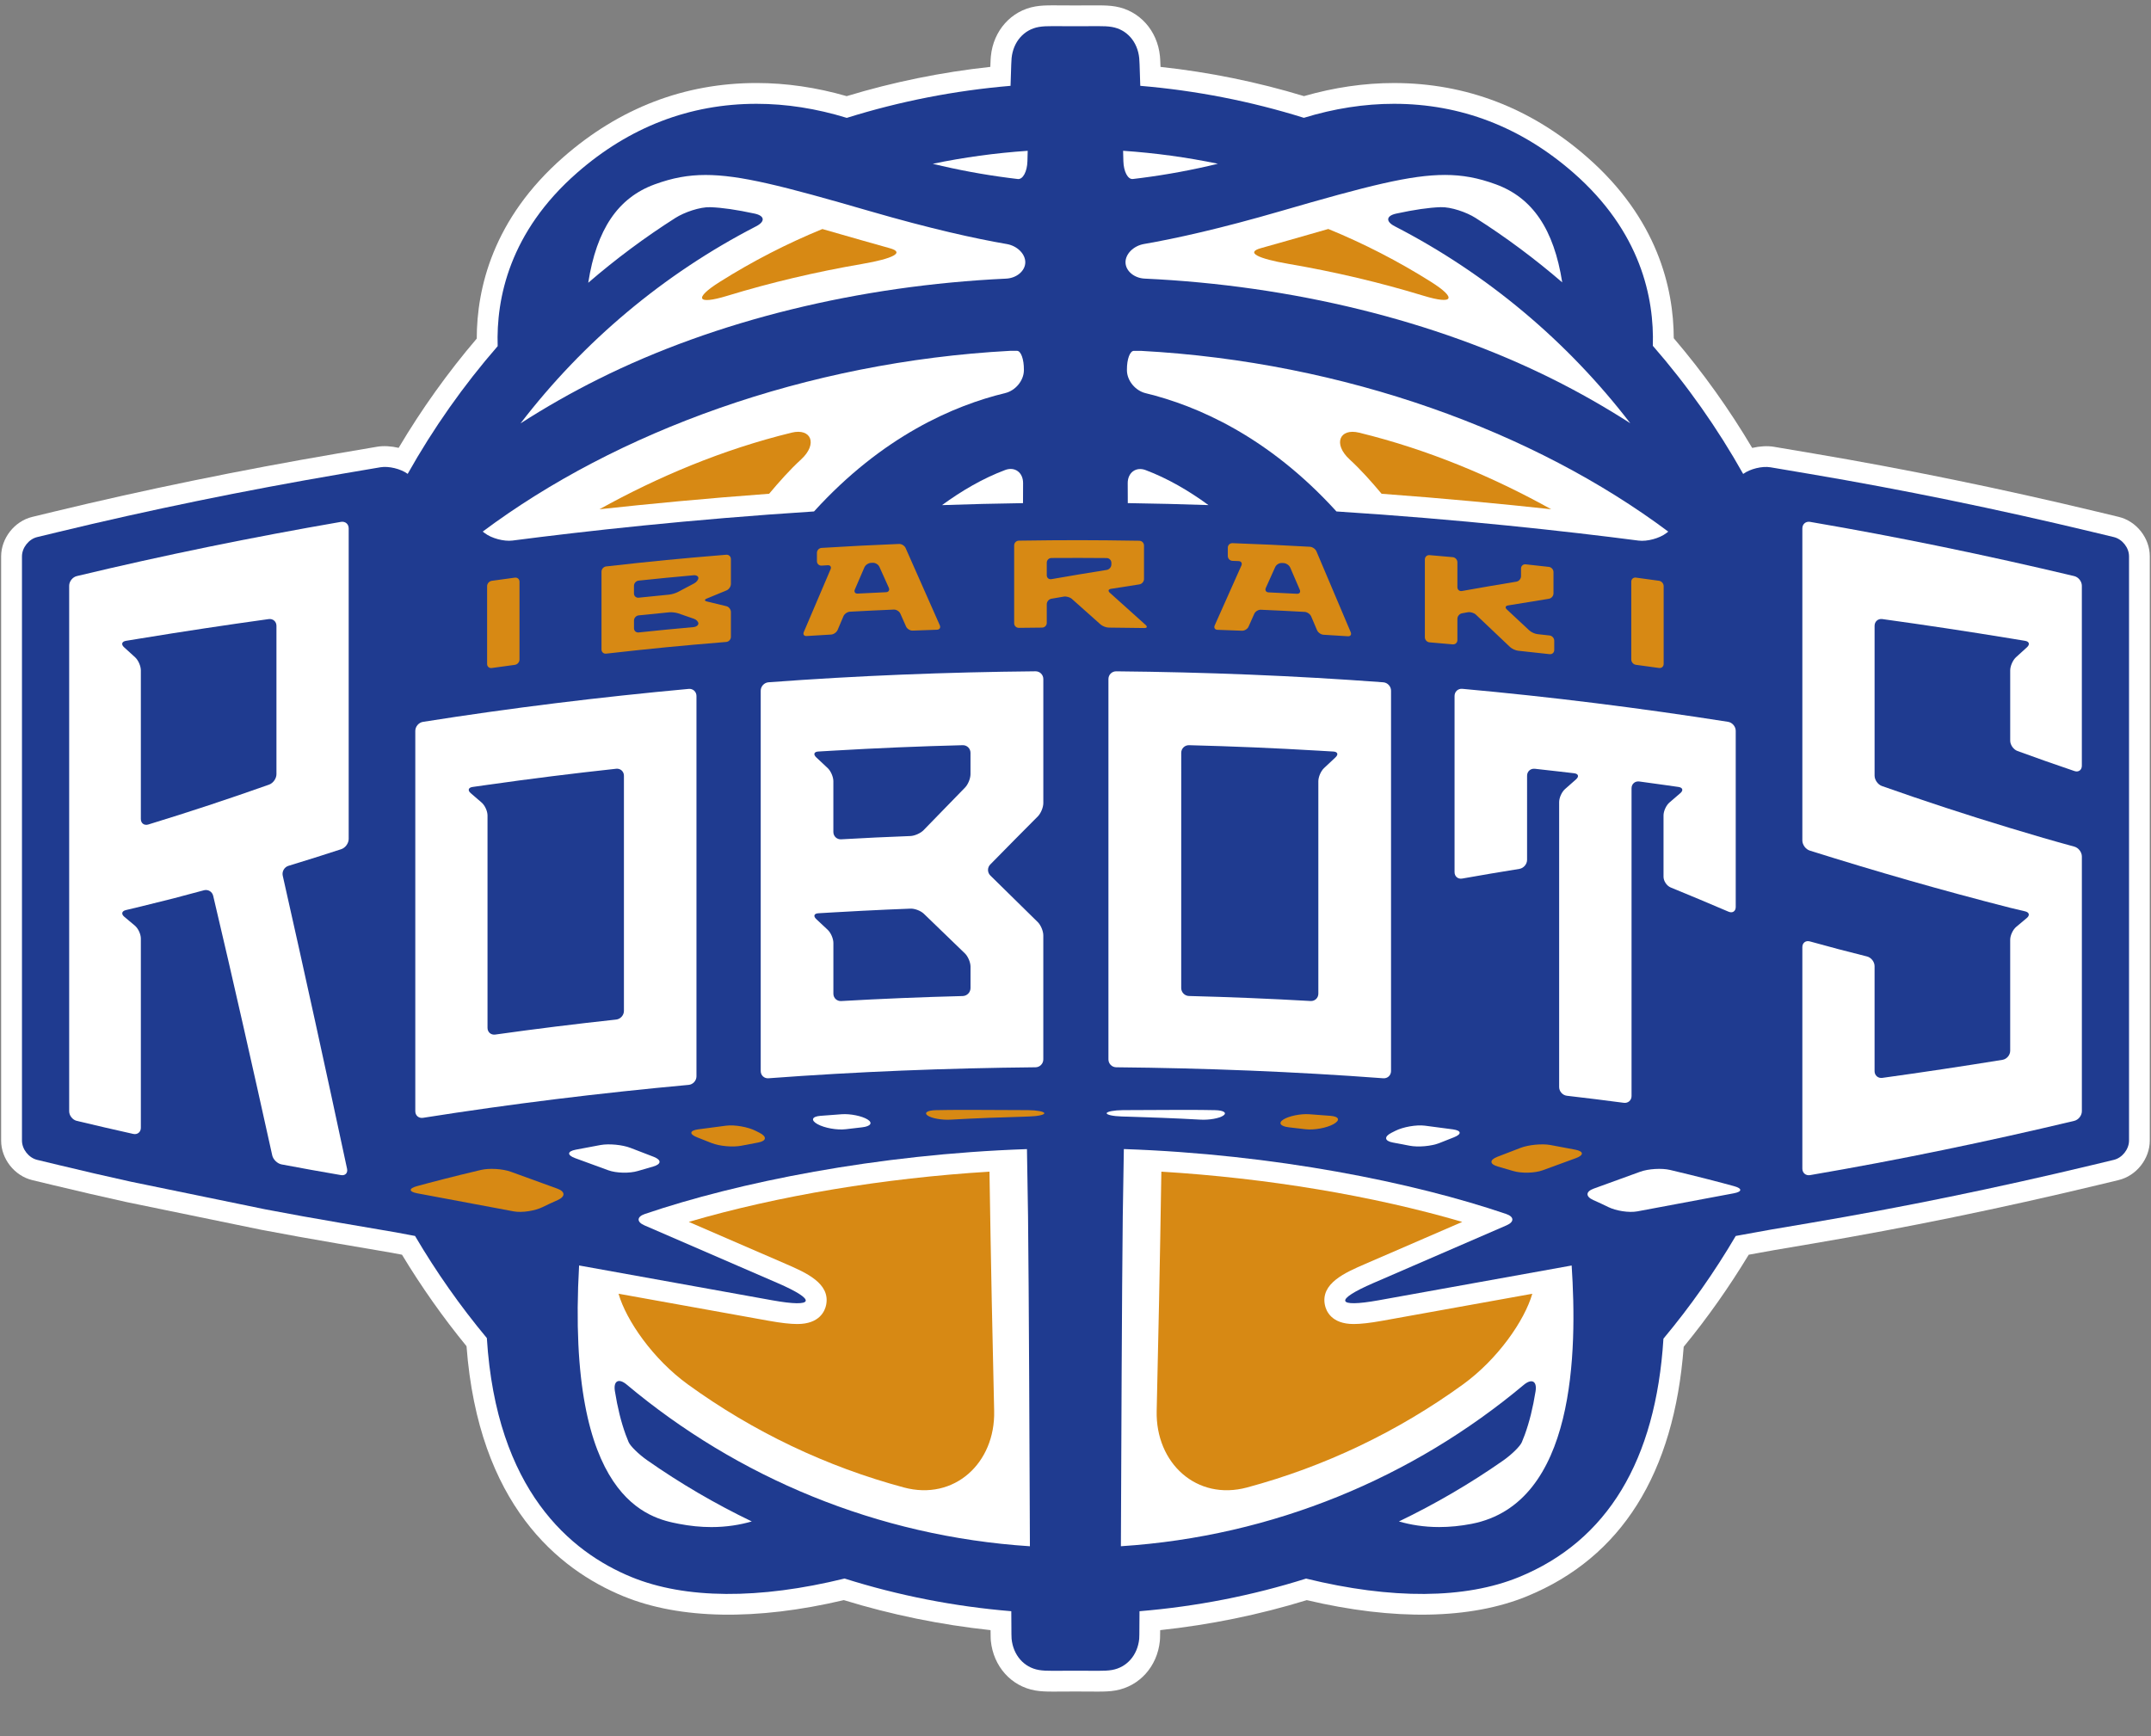 <?xml version="1.0" encoding="utf-8"?>
<!-- Generator: Adobe Illustrator 27.2.0, SVG Export Plug-In . SVG Version: 6.00 Build 0)  -->
<svg version="1.1" id="logo_utsunomiya" xmlns="http://www.w3.org/2000/svg" xmlns:xlink="http://www.w3.org/1999/xlink" x="0px"
	 y="0px" viewBox="0 0 109.452 88.364" style="enable-background:new 0 0 109.452 88.364;" xml:space="preserve">
<rect x="0" y="0" width="109.452" height="88.364" fill="#808080" stroke="none"/>
<style type="text/css">
	.st0{clip-path:url(#SVGID_00000162339524202324306790000010703916487014470316_);}
	.st1{clip-path:url(#SVGID_00000127724764608029378580000011717987349684747192_);fill:#FFFFFF;}
	.st2{clip-path:url(#SVGID_00000183231283594715509550000015918624362685105035_);fill:#1F3B90;}
	.st3{clip-path:url(#SVGID_00000056423762484737696570000008997173851797471151_);fill:#FFFFFF;}
	.st4{clip-path:url(#SVGID_00000003092011298378200350000007853927291424972680_);fill:#FFFFFF;}
	.st5{clip-path:url(#SVGID_00000139262757395396174980000002053615780149994133_);fill:#FFFFFF;}
	.st6{clip-path:url(#SVGID_00000008140933754750041980000005607120262505406640_);fill:#FFFFFF;}
	.st7{clip-path:url(#SVGID_00000137089695079286254440000013817474881216638900_);fill:#FFFFFF;}
	.st8{clip-path:url(#SVGID_00000152971521166616177740000009394832062345132181_);fill:#FFFFFF;}
	.st9{clip-path:url(#SVGID_00000052094294840656795350000012880913372583908525_);fill:#FFFFFF;}
	.st10{clip-path:url(#SVGID_00000154416861537972325390000006374285106001768091_);fill:#FFFFFF;}
	.st11{clip-path:url(#SVGID_00000047023072703523572410000006283046358071280788_);fill:#FFFFFF;}
	.st12{clip-path:url(#SVGID_00000147186761557204060190000008632856285413730723_);fill:#FFFFFF;}
	.st13{clip-path:url(#SVGID_00000112605459815615199630000013708050725449601209_);fill:#D78914;}
	.st14{clip-path:url(#SVGID_00000096055104588303996670000009884905989609626523_);fill:#D78914;}
	.st15{clip-path:url(#SVGID_00000013186040977317970890000006467748951177861252_);fill:#D78914;}
	.st16{clip-path:url(#SVGID_00000127724227247099774600000004960045231372898187_);fill:#D78914;}
	.st17{clip-path:url(#SVGID_00000153680682558936539830000007141797652739550398_);fill:#D78914;}
	.st18{clip-path:url(#SVGID_00000015342406262241559010000011380384092936281223_);fill:#D78914;}
	.st19{clip-path:url(#SVGID_00000107551339405756665610000015314572088008372643_);fill:#FFFFFF;}
	.st20{clip-path:url(#SVGID_00000096750464815092472030000009560853170822553527_);fill:#FFFFFF;}
	.st21{clip-path:url(#SVGID_00000109711656233360363560000012576692579910797461_);fill:#FFFFFF;}
	.st22{clip-path:url(#SVGID_00000176749485489632860280000002654997108936318638_);fill:#FFFFFF;}
	.st23{clip-path:url(#SVGID_00000044864481429090763930000004955000631396138624_);fill:#FFFFFF;}
	.st24{clip-path:url(#SVGID_00000083049186337467722720000012127642831515122097_);fill:#FFFFFF;}
	.st25{clip-path:url(#SVGID_00000180352886467762844850000013838574349736020653_);fill:#D78914;}
	.st26{clip-path:url(#SVGID_00000084492595749876811170000003346242565157654673_);fill:#D78914;}
	.st27{clip-path:url(#SVGID_00000129167144273198630880000008131958776335189667_);fill:#D78914;}
	.st28{clip-path:url(#SVGID_00000077303759665217173310000016137597173234028451_);fill:#D78914;}
	.st29{clip-path:url(#SVGID_00000163795866229466803490000017301235681000592293_);fill:#D78914;}
	.st30{clip-path:url(#SVGID_00000013160426682569119450000013776144480805391015_);fill:#D78914;}
	.st31{clip-path:url(#SVGID_00000053545248421432086890000018127464688919463835_);fill:#D78914;}
	.st32{clip-path:url(#SVGID_00000178200349612688893290000014248374192820301717_);fill:#FFFFFF;}
	.st33{clip-path:url(#SVGID_00000125578839877218443800000010401249495624001690_);fill:#D78914;}
	.st34{clip-path:url(#SVGID_00000115482154639286935650000016742325615407148699_);fill:#D78914;}
	.st35{clip-path:url(#SVGID_00000087382882424016471460000007501381041622924948_);fill:#FFFFFF;}
	.st36{clip-path:url(#SVGID_00000008136238638816489310000002741827853128298131_);fill:#FFFFFF;}
	.st37{clip-path:url(#SVGID_00000023994678217801605440000009906883716129020586_);fill:#D78914;}
	.st38{clip-path:url(#SVGID_00000085969881459783698940000008237904901203701934_);fill:#FFFFFF;}
	.st39{clip-path:url(#SVGID_00000059281928451982584090000016492952274788297351_);fill:#FFFFFF;}
	.st40{clip-path:url(#SVGID_00000106128000148569716660000013606284037539884682_);fill:#D78914;}
	.st41{clip-path:url(#SVGID_00000094611664986842975610000002451471709573554838_);fill:#D78914;}
</style>
<g id="濃背景_x5F_茨城ロボッツ_00000063620869735126279860000007626379960105537464_">
	<g>
		<g>
			<g>
				<defs>
					<rect id="SVGID_1_" x="-3.449" y="-3.236" width="116.35" height="92.837"/>
				</defs>
				<clipPath id="SVGID_00000078763271780114731010000010654090598739124111_">
					<use xlink:href="#SVGID_1_"  style="overflow:visible;"/>
				</clipPath>
				<g style="clip-path:url(#SVGID_00000078763271780114731010000010654090598739124111_);">
					<g>
						<g>
							<defs>
								
									<rect id="SVGID_00000150073401017347286290000007742638655598324620_" x="-3.449" y="-3.236" width="116.35" height="92.837"/>
							</defs>
							<clipPath id="SVGID_00000130615878427114010600000001476690226630672040_">
								<use xlink:href="#SVGID_00000150073401017347286290000007742638655598324620_"  style="overflow:visible;"/>
							</clipPath>
							<path style="clip-path:url(#SVGID_00000130615878427114010600000001476690226630672040_);fill:#FFFFFF;" d="M107.809,26.305
								l-1.069-0.257c-4.892-1.175-9.755-2.173-14.452-2.967l-2.02-0.342c-0.339-0.057-0.73-0.031-1.109,0.057
								c-1.169-1.971-2.505-3.842-3.991-5.583c-0.008-2.547-0.825-6.08-4.408-9.215
								c-2.86-2.503-6.167-3.772-9.83-3.772c-1.505,0-3.042,0.224-4.577,0.666
								c-2.373-0.72-4.824-1.219-7.301-1.487c-0.013-0.373-0.021-0.471-0.029-0.549
								c-0.13-1.3-1.038-2.315-2.261-2.525c-0.278-0.048-0.542-0.057-0.91-0.057L55.461,0.274
								c-0.201,0.001-0.443,0.003-0.74,0.003c-0.297,0-0.539-0.002-0.747-0.003l-0.388-0.002
								c-0.363,0-0.628,0.009-0.904,0.057c-1.223,0.21-2.132,1.225-2.261,2.522
								c-0.009,0.08-0.016,0.18-0.029,0.553c-2.48,0.268-4.933,0.768-7.309,1.489
								c-1.537-0.444-3.078-0.668-4.585-0.668c-3.663,0-6.97,1.269-9.831,3.772c-3.59,3.142-4.404,6.682-4.408,9.234
								c-1.48,1.736-2.81,3.599-3.974,5.561c-0.376-0.087-0.765-0.113-1.103-0.055l-2.025,0.345
								c-4.959,0.848-9.822,1.847-14.453,2.967l-1.065,0.258c-0.901,0.218-1.581,1.083-1.581,2.01v29.733
								c0,0.929,0.681,1.792,1.583,2.009l1.069,0.257c1.469,0.352,2.231,0.528,3.721,0.859l6.861,1.411
								c1.541,0.291,2.336,0.434,3.864,0.696l2.783,0.476c0.182,0.034,0.352,0.066,0.516,0.097
								c0.983,1.625,2.078,3.183,3.284,4.656c0.609,8.048,4.663,11.364,7.983,12.727
								c2.874,1.18,6.767,1.246,11.215,0.196c2.417,0.743,4.923,1.256,7.467,1.528
								c0.003,0.432,0.007,0.469,0.014,0.545c0.13,1.3,1.038,2.315,2.261,2.526
								c0.278,0.048,0.542,0.057,0.911,0.057l0.437-0.002c0.191-0.002,0.418-0.003,0.692-0.003
								c0.274,0,0.501,0.001,0.692,0.003l0.443,0.002c0.363,0,0.627-0.009,0.905-0.057
								c1.222-0.211,2.13-1.224,2.26-2.52c0.008-0.081,0.012-0.116,0.016-0.551
								c2.541-0.272,5.044-0.784,7.46-1.527c4.444,1.049,8.334,0.981,11.207-0.198
								c4.804-1.973,7.485-6.243,7.972-12.696c1.215-1.481,2.318-3.049,3.308-4.685
								c0.414-0.077,0.94-0.173,1.29-0.233c0.827-0.141,2.012-0.342,2.012-0.342
								c4.697-0.795,9.56-1.793,14.453-2.968l1.069-0.257c0.903-0.217,1.584-1.08,1.584-2.009V28.313
								C109.393,27.385,108.712,26.521,107.809,26.305"/>
						</g>
					</g>
					<g>
						<g>
							<defs>
								
									<rect id="SVGID_00000010990074137576932340000016516604047890660766_" x="-3.449" y="-3.236" width="116.35" height="92.837"/>
							</defs>
							<clipPath id="SVGID_00000049220462848547135410000000776464320806146458_">
								<use xlink:href="#SVGID_00000010990074137576932340000016516604047890660766_"  style="overflow:visible;"/>
							</clipPath>
							<path style="clip-path:url(#SVGID_00000049220462848547135410000000776464320806146458_);fill:#1F3B90;" d="
								M107.562,27.334l-1.069-0.257c-4.868-1.169-9.707-2.162-14.383-2.953l-2.019-0.342
								c-0.424-0.072-1.039,0.08-1.391,0.338c-1.306-2.325-2.846-4.512-4.597-6.521
								c0.077-2.432-0.612-5.806-4.041-8.806c-2.662-2.329-5.735-3.51-9.133-3.51
								c-1.504,0-3.044,0.24-4.583,0.713C63.648,5.153,60.853,4.606,58.022,4.368
								c-0.033-1.129-0.044-1.315-0.053-1.408c-0.083-0.834-0.628-1.457-1.387-1.587
								C56.378,1.337,56.161,1.33,55.856,1.33l-0.383,0.002c-0.204,0.001-0.45,0.003-0.752,0.003
								c-0.302,0-0.548-0.002-0.752-0.003L53.587,1.33c-0.305,0-0.522,0.007-0.725,0.042
								c-0.76,0.131-1.305,0.754-1.388,1.587c-0.009,0.094-0.02,0.279-0.053,1.409
								c-2.834,0.239-5.631,0.786-8.333,1.631c-1.542-0.475-3.084-0.716-4.59-0.716
								c-3.398,0-6.471,1.181-9.133,3.51c-3.436,3.007-4.122,6.387-4.041,8.823
								c-1.743,2.003-3.277,4.183-4.579,6.5c-0.352-0.256-0.963-0.407-1.385-0.336
								c-0.831,0.14-2.023,0.344-2.023,0.344c-4.935,0.844-9.774,1.838-14.382,2.953l-1.065,0.257
								c-0.426,0.103-0.772,0.542-0.772,0.981v29.733c0,0.439,0.346,0.877,0.772,0.98l1.069,0.257
								c1.465,0.352,2.224,0.527,3.687,0.852l6.845,1.408c1.53,0.29,2.321,0.432,3.846,0.693l2.801,0.479
								c0.363,0.069,0.681,0.129,0.981,0.184c1.073,1.825,2.294,3.564,3.654,5.197
								c0.483,7.742,4.252,10.886,7.353,12.16c2.74,1.125,6.497,1.147,10.85,0.078
								c2.737,0.864,5.585,1.423,8.483,1.663c0.006,1.318,0.009,1.346,0.015,1.403
								c0.083,0.833,0.627,1.457,1.387,1.588c0.204,0.035,0.42,0.042,0.726,0.042l0.382-0.002
								c0.204-0.001,0.451-0.003,0.752-0.003c0.302,0,0.549,0.002,0.752,0.003l0.383,0.002
								c0.305,0,0.521-0.007,0.725-0.042c0.759-0.131,1.304-0.754,1.387-1.585c0.006-0.061,0.009-0.087,0.015-1.406
								c2.895-0.24,5.741-0.797,8.476-1.661c4.348,1.067,8.102,1.044,10.842-0.08
								c4.484-1.842,6.953-5.921,7.342-12.13c1.37-1.641,2.598-3.39,3.678-5.226
								c0.07-0.013,0.138-0.026,0.211-0.039c0.431-0.08,1.131-0.209,1.564-0.283
								c0.827-0.141,2.014-0.342,2.014-0.342c4.673-0.79,9.512-1.784,14.383-2.953l1.069-0.257
								c0.427-0.102,0.772-0.541,0.772-0.98v-29.737C108.335,27.875,107.989,27.436,107.562,27.334"/>
						</g>
					</g>
					<g>
						<g>
							<defs>
								
									<rect id="SVGID_00000121266222819025500190000011219579523147156624_" x="-3.449" y="-3.236" width="116.35" height="92.837"/>
							</defs>
							<clipPath id="SVGID_00000036941105586278612300000012895520505660529060_">
								<use xlink:href="#SVGID_00000121266222819025500190000011219579523147156624_"  style="overflow:visible;"/>
							</clipPath>
							<path style="clip-path:url(#SVGID_00000036941105586278612300000012895520505660529060_);fill:#FFFFFF;" d="M57.271,13.356
								c0.007,0.434,0.443,0.799,0.974,0.823c7.494,0.349,14.779,2.13,20.752,5.11
								c1.374,0.685,2.696,1.44,3.959,2.251c-3.196-4.161-7.284-7.603-11.984-10.024
								c-0.472-0.243-0.444-0.534,0.076-0.646c0.926-0.2,1.643-0.304,2.252-0.327
								c0.531-0.019,1.33,0.26,1.778,0.545c1.553,0.987,3.026,2.087,4.415,3.282
								c-0.427-2.709-1.515-4.307-3.378-4.989c-0.903-0.331-1.702-0.478-2.588-0.478
								c-1.74,0-3.886,0.541-8.347,1.837c-3.083,0.895-5.35,1.398-6.972,1.678
								C57.684,12.51,57.263,12.922,57.271,13.356"/>
						</g>
					</g>
					<g>
						<g>
							<defs>
								
									<rect id="SVGID_00000163069942852247724090000003775037206510140568_" x="-3.449" y="-3.236" width="116.35" height="92.837"/>
							</defs>
							<clipPath id="SVGID_00000133489213241314761480000004768616758436413612_">
								<use xlink:href="#SVGID_00000163069942852247724090000003775037206510140568_"  style="overflow:visible;"/>
							</clipPath>
							<path style="clip-path:url(#SVGID_00000133489213241314761480000004768616758436413612_);fill:#FFFFFF;" d="M57.162,8.202
								c0.014,0.531,0.229,0.939,0.483,0.908c0.146-0.018,0.299-0.037,0.459-0.057
								c1.296-0.168,2.58-0.406,3.868-0.719c-1.573-0.327-3.184-0.548-4.824-0.66
								c0.004,0.172,0.009,0.347,0.014,0.53C57.162,8.204,57.162,8.202,57.162,8.202z"/>
						</g>
					</g>
					<g>
						<g>
							<defs>
								
									<rect id="SVGID_00000006688528996053605190000007998987426846106266_" x="-3.449" y="-3.236" width="116.35" height="92.837"/>
							</defs>
							<clipPath id="SVGID_00000061433773922880265400000009000251156265312157_">
								<use xlink:href="#SVGID_00000006688528996053605190000007998987426846106266_"  style="overflow:visible;"/>
							</clipPath>
							<path style="clip-path:url(#SVGID_00000061433773922880265400000009000251156265312157_);fill:#FFFFFF;" d="M58.294,23.924
								c-0.497-0.187-0.913,0.135-0.911,0.666c0.002,0.333,0.003,0.674,0.004,1.015
								c1.388,0.02,2.758,0.054,4.104,0.1C60.492,24.974,59.417,24.347,58.294,23.924"/>
						</g>
					</g>
					<g>
						<g>
							<defs>
								
									<rect id="SVGID_00000165943832108944710640000008831245811955543738_" x="-3.449" y="-3.236" width="116.35" height="92.837"/>
							</defs>
							<clipPath id="SVGID_00000181780754295272518360000014438459094829358226_">
								<use xlink:href="#SVGID_00000165943832108944710640000008831245811955543738_"  style="overflow:visible;"/>
							</clipPath>
							<path style="clip-path:url(#SVGID_00000181780754295272518360000014438459094829358226_);fill:#FFFFFF;" d="M51.148,23.919
								c-1.129,0.424-2.209,1.053-3.214,1.788c1.351-0.047,2.727-0.081,4.121-0.101
								c0.001-0.342,0.003-0.684,0.004-1.018C52.062,24.055,51.646,23.732,51.148,23.919"/>
						</g>
					</g>
					<g>
						<g>
							<defs>
								
									<rect id="SVGID_00000061469260704063084950000017427559257859204249_" x="-3.449" y="-3.236" width="116.35" height="92.837"/>
							</defs>
							<clipPath id="SVGID_00000170974608563828118460000003484141636747503534_">
								<use xlink:href="#SVGID_00000061469260704063084950000017427559257859204249_"  style="overflow:visible;"/>
							</clipPath>
							<path style="clip-path:url(#SVGID_00000170974608563828118460000003484141636747503534_);fill:#FFFFFF;" d="M84.888,27.055
								c-6.784-5.071-16.431-8.638-26.831-9.199h-0.362c-0.2,0-0.357,0.43-0.352,0.962
								c0,0.01,0,0.021,0,0.031c0.005,0.531,0.434,1.036,0.95,1.161c2.61,0.632,6.241,2.2,9.711,6.019
								c6.316,0.405,11.725,1.01,15.37,1.483c0.435,0.057,1.069-0.114,1.417-0.381L84.888,27.055z"/>
						</g>
					</g>
					<g>
						<g>
							<defs>
								
									<rect id="SVGID_00000093876239556109773640000007466443722747528577_" x="-3.449" y="-3.236" width="116.35" height="92.837"/>
							</defs>
							<clipPath id="SVGID_00000097467219194664540550000007398903134985146528_">
								<use xlink:href="#SVGID_00000093876239556109773640000007466443722747528577_"  style="overflow:visible;"/>
							</clipPath>
							<path style="clip-path:url(#SVGID_00000097467219194664540550000007398903134985146528_);fill:#FFFFFF;" d="M31.893,70.468
								c5.63,4.718,12.736,7.722,20.513,8.225c-0.02-5.006-0.05-12.813-0.095-16.799
								c-0.019-1.1-0.037-2.239-0.055-3.413c-7.653,0.263-14.727,1.698-19.444,3.302
								c-0.415,0.141-0.423,0.405-0.021,0.579l6.774,2.935c2.013,0.872,1.894,1.267-0.265,0.879
								c-3.181-0.572-7.495-1.35-9.833-1.773c-0.68,12.02,3.615,12.865,5.074,13.149
								c0.561,0.109,1.118,0.165,1.657,0.165c0.786,0,1.471-0.118,2.056-0.287c-1.862-0.897-3.643-1.937-5.322-3.114
								c-0.435-0.305-0.86-0.722-0.946-0.926c-0.05-0.118-0.099-0.242-0.147-0.372
								c-0.234-0.642-0.417-1.385-0.551-2.224C31.206,70.269,31.486,70.126,31.893,70.468"/>
						</g>
					</g>
					<g>
						<g>
							<defs>
								
									<rect id="SVGID_00000054966779055387421700000009547946259483959455_" x="-3.449" y="-3.236" width="116.35" height="92.837"/>
							</defs>
							<clipPath id="SVGID_00000113328372014233865730000013991496799641688458_">
								<use xlink:href="#SVGID_00000054966779055387421700000009547946259483959455_"  style="overflow:visible;"/>
							</clipPath>
							<path style="clip-path:url(#SVGID_00000113328372014233865730000013991496799641688458_);fill:#FFFFFF;" d="M70.15,66.175
								c-2.159,0.388-2.278-0.007-0.265-0.879l6.774-2.935c0.403-0.174,0.395-0.438-0.02-0.579
								c-4.719-1.605-11.797-3.041-19.453-3.303c-0.018,1.178-0.036,2.321-0.055,3.424
								c-0.045,3.989-0.075,11.787-0.095,16.789c7.77-0.502,14.87-3.501,20.497-8.21
								c0.408-0.341,0.687-0.199,0.603,0.326c-0.133,0.834-0.316,1.571-0.549,2.21
								c-0.048,0.133-0.099,0.26-0.15,0.38c-0.088,0.208-0.516,0.629-0.952,0.934
								c-1.673,1.171-3.447,2.205-5.302,3.099c0.584,0.168,1.265,0.285,2.045,0.285c0.539,0,1.097-0.055,1.657-0.164
								c5.307-1.033,5.37-8.814,5.088-13.147C77.633,64.828,73.326,65.604,70.15,66.175"/>
						</g>
					</g>
					<g>
						<g>
							<defs>
								
									<rect id="SVGID_00000103986396746326423980000013492557113693735098_" x="-3.449" y="-3.236" width="116.35" height="92.837"/>
							</defs>
							<clipPath id="SVGID_00000063594319546958134000000002503880269908079762_">
								<use xlink:href="#SVGID_00000103986396746326423980000013492557113693735098_"  style="overflow:visible;"/>
							</clipPath>
							<path style="clip-path:url(#SVGID_00000063594319546958134000000002503880269908079762_);fill:#FFFFFF;" d="M52.1,18.847
								c0-0.009,0-0.019,0-0.029c0.005-0.531-0.15-0.963-0.348-0.963h-0.358
								c-10.4,0.561-20.047,4.128-26.831,9.199l0.098,0.075c0.348,0.268,0.982,0.437,1.417,0.381
								c3.639-0.472,9.039-1.077,15.343-1.481c3.477-3.826,7.116-5.394,9.727-6.024
								C51.666,19.881,52.094,19.378,52.1,18.847"/>
						</g>
					</g>
					<g>
						<g>
							<defs>
								
									<rect id="SVGID_00000118360622431705716170000003499972416694390967_" x="-3.449" y="-3.236" width="116.35" height="92.837"/>
							</defs>
							<clipPath id="SVGID_00000053541581941035318460000017824689968514611126_">
								<use xlink:href="#SVGID_00000118360622431705716170000003499972416694390967_"  style="overflow:visible;"/>
							</clipPath>
							<path style="clip-path:url(#SVGID_00000053541581941035318460000017824689968514611126_);fill:#FFFFFF;" d="M51.197,14.18
								c0.531-0.025,0.967-0.389,0.974-0.823c0.007-0.434-0.413-0.845-0.936-0.936c-1.623-0.279-3.894-0.782-6.987-1.679
								c-4.461-1.295-6.606-1.837-8.347-1.837c-0.887,0-1.684,0.147-2.588,0.478
								c-1.867,0.682-2.955,2.287-3.381,5.008c1.396-1.203,2.876-2.309,4.437-3.301
								c0.448-0.285,1.248-0.565,1.779-0.545c0.609,0.022,1.325,0.127,2.252,0.326
								c0.519,0.112,0.548,0.403,0.076,0.646c-4.703,2.422-8.793,5.866-11.989,10.03
								c1.266-0.813,2.591-1.57,3.969-2.257C36.425,16.311,43.707,14.531,51.197,14.18"/>
						</g>
					</g>
					<g>
						<g>
							<defs>
								
									<rect id="SVGID_00000174565992958781884750000016762966841524223124_" x="-3.449" y="-3.236" width="116.35" height="92.837"/>
							</defs>
							<clipPath id="SVGID_00000172419610567045017070000012596166547587019708_">
								<use xlink:href="#SVGID_00000174565992958781884750000016762966841524223124_"  style="overflow:visible;"/>
							</clipPath>
							<path style="clip-path:url(#SVGID_00000172419610567045017070000012596166547587019708_);fill:#FFFFFF;" d="M51.789,9.111
								c0.258,0.031,0.477-0.375,0.491-0.906c0.005-0.184,0.009-0.358,0.014-0.53
								c-1.643,0.112-3.257,0.333-4.832,0.661c1.286,0.312,2.567,0.55,3.861,0.717
								C51.485,9.073,51.64,9.092,51.789,9.111"/>
						</g>
					</g>
					<g>
						<g>
							<defs>
								
									<rect id="SVGID_00000171698011843091116770000005818502983820979119_" x="-3.449" y="-3.236" width="116.35" height="92.837"/>
							</defs>
							<clipPath id="SVGID_00000049210017568437898050000012342407820425129661_">
								<use xlink:href="#SVGID_00000171698011843091116770000005818502983820979119_"  style="overflow:visible;"/>
							</clipPath>
							<path style="clip-path:url(#SVGID_00000049210017568437898050000012342407820425129661_);fill:#D78914;" d="M70.338,67.217
								c-0.621,0.112-1.099,0.166-1.459,0.166h-0c-1.139,0-1.402-0.676-1.462-0.966
								c-0.229-1.104,1.034-1.652,2.049-2.091l4.939-2.14c-4.546-1.334-9.956-2.232-15.31-2.557
								c-0.073,4.683-0.157,8.763-0.238,12.175c-0.063,2.656,2.03,4.587,4.595,3.898
								c3.945-1.06,7.668-2.836,10.991-5.245c1.772-1.285,3.133-3.25,3.527-4.614
								C75.588,66.272,72.576,66.815,70.338,67.217"/>
						</g>
					</g>
					<g>
						<g>
							<defs>
								
									<rect id="SVGID_00000109023610506328422030000002537367338313938850_" x="-3.449" y="-3.236" width="116.35" height="92.837"/>
							</defs>
							<clipPath id="SVGID_00000155867788067797877950000005392451165378572180_">
								<use xlink:href="#SVGID_00000109023610506328422030000002537367338313938850_"  style="overflow:visible;"/>
							</clipPath>
							<path style="clip-path:url(#SVGID_00000155867788067797877950000005392451165378572180_);fill:#D78914;" d="M69.159,22.02
								c-1-0.245-1.34,0.576-0.485,1.361c0.577,0.53,1.107,1.129,1.627,1.748
								c3.23,0.238,6.155,0.518,8.631,0.788C75.959,24.266,72.676,22.879,69.159,22.02"/>
						</g>
					</g>
					<g>
						<g>
							<defs>
								
									<rect id="SVGID_00000137852690529735371660000014460933759404751550_" x="-3.449" y="-3.236" width="116.35" height="92.837"/>
							</defs>
							<clipPath id="SVGID_00000026160640712325319550000002899504398286194109_">
								<use xlink:href="#SVGID_00000137852690529735371660000014460933759404751550_"  style="overflow:visible;"/>
							</clipPath>
							<path style="clip-path:url(#SVGID_00000026160640712325319550000002899504398286194109_);fill:#D78914;" d="M40.765,23.38
								c0.855-0.785,0.515-1.605-0.485-1.361c-3.519,0.86-6.803,2.248-9.777,3.898
								c2.476-0.27,5.402-0.551,8.634-0.789C39.657,24.51,40.187,23.911,40.765,23.38"/>
						</g>
					</g>
					<g>
						<g>
							<defs>
								
									<rect id="SVGID_00000022524942585094359370000015349513866115675569_" x="-3.449" y="-3.236" width="116.35" height="92.837"/>
							</defs>
							<clipPath id="SVGID_00000160899808545519648910000004444893974295222449_">
								<use xlink:href="#SVGID_00000022524942585094359370000015349513866115675569_"  style="overflow:visible;"/>
							</clipPath>
							<path style="clip-path:url(#SVGID_00000160899808545519648910000004444893974295222449_);fill:#D78914;" d="M65.569,13.43
								c2.36,0.405,4.664,0.949,6.872,1.623c1.525,0.465,1.71,0.131,0.36-0.718
								c-1.652-1.04-3.395-1.938-5.211-2.682c-0.576,0.161-1.219,0.345-1.982,0.567
								c-0.493,0.143-0.974,0.279-1.444,0.408C63.365,12.847,63.998,13.16,65.569,13.43"/>
						</g>
					</g>
					<g>
						<g>
							<defs>
								
									<rect id="SVGID_00000023280837219349912190000012594043627305857673_" x="-3.449" y="-3.236" width="116.35" height="92.837"/>
							</defs>
							<clipPath id="SVGID_00000147923160150689040420000005666303022950226856_">
								<use xlink:href="#SVGID_00000023280837219349912190000012594043627305857673_"  style="overflow:visible;"/>
							</clipPath>
							<path style="clip-path:url(#SVGID_00000147923160150689040420000005666303022950226856_);fill:#D78914;" d="M35.048,62.185
								l4.939,2.14c1.015,0.44,2.278,0.987,2.049,2.092c-0.06,0.29-0.323,0.966-1.463,0.966
								c-0.361,0-0.838-0.054-1.46-0.166c-2.24-0.403-5.255-0.946-7.639-1.376
								c0.393,1.364,1.755,3.33,3.527,4.615c3.324,2.41,7.047,4.185,10.991,5.245
								c2.566,0.69,4.659-1.242,4.595-3.897c-0.081-3.411-0.165-7.491-0.238-12.175
								C44.999,59.955,39.591,60.852,35.048,62.185"/>
						</g>
					</g>
					<g>
						<g>
							<defs>
								
									<rect id="SVGID_00000015316437106257209060000017428119050796810430_" x="-3.449" y="-3.236" width="116.35" height="92.837"/>
							</defs>
							<clipPath id="SVGID_00000091010554071143569070000003214006282972792985_">
								<use xlink:href="#SVGID_00000015316437106257209060000017428119050796810430_"  style="overflow:visible;"/>
							</clipPath>
							<path style="clip-path:url(#SVGID_00000091010554071143569070000003214006282972792985_);fill:#D78914;" d="M36.991,15.059
								c2.21-0.675,4.516-1.221,6.878-1.626c1.571-0.27,2.201-0.584,1.399-0.803
								c-0.471-0.129-0.955-0.266-1.449-0.409c-0.76-0.221-1.401-0.404-1.973-0.565
								c-1.818,0.745-3.562,1.645-5.215,2.686C35.282,15.19,35.466,15.525,36.991,15.059"/>
						</g>
					</g>
					<g>
						<g>
							<defs>
								
									<rect id="SVGID_00000066503764126605602950000001279050829147545490_" x="-3.449" y="-3.236" width="116.35" height="92.837"/>
							</defs>
							<clipPath id="SVGID_00000153705289725017966290000018074780641699974048_">
								<use xlink:href="#SVGID_00000066503764126605602950000001279050829147545490_"  style="overflow:visible;"/>
							</clipPath>
							<path style="clip-path:url(#SVGID_00000153705289725017966290000018074780641699974048_);fill:#FFFFFF;" d="M3.906,57.044
								c1.088,0.26,1.782,0.42,2.873,0.664c0.214,0.048,0.388-0.092,0.388-0.311c0-3.211,0-6.423,0-9.634
								c0-0.219-0.135-0.512-0.303-0.654c-0.189-0.16-0.349-0.293-0.537-0.45
								c-0.169-0.14-0.133-0.293,0.08-0.343c0.243-0.057,0.449-0.106,0.76-0.182
								c1.301-0.316,2.012-0.499,3.207-0.825c0.211-0.058,0.424,0.068,0.474,0.281
								c1.038,4.394,2.029,8.799,3.004,13.208c0.047,0.214,0.261,0.421,0.476,0.462
								c1.147,0.216,1.873,0.346,3.023,0.544c0.216,0.037,0.354-0.106,0.309-0.321
								c-1.064-4.979-2.153-9.951-3.273-14.917c-0.048-0.214,0.083-0.439,0.292-0.502
								c1.015-0.309,1.668-0.516,2.686-0.847c0.208-0.068,0.378-0.301,0.378-0.521c0-5.269,0-10.538,0-15.807
								c0-0.22-0.175-0.367-0.392-0.33c-4.508,0.779-8.996,1.693-13.444,2.76
								c-0.213,0.051-0.387,0.271-0.387,0.49c0,8.915,0,17.829,0,26.744C3.519,56.773,3.692,56.993,3.906,57.044
								 M13.673,31.507c0.217-0.03,0.394,0.124,0.394,0.343c0,2.517,0,5.034,0,7.551
								c0,0.219-0.168,0.457-0.374,0.53c-2.032,0.72-4.085,1.4-6.146,2.03
								c-0.21,0.064-0.38-0.062-0.38-0.282c0-2.52,0-5.04,0-7.561c0-0.22-0.13-0.519-0.292-0.667
								c-0.198-0.182-0.362-0.332-0.559-0.508c-0.163-0.146-0.121-0.294,0.096-0.33
								c0.241-0.04,0.446-0.073,0.755-0.123C9.33,32.135,11.501,31.807,13.673,31.507"/>
						</g>
					</g>
					<g>
						<g>
							<defs>
								
									<rect id="SVGID_00000009591220672430458180000010583308391383638962_" x="-3.449" y="-3.236" width="116.35" height="92.837"/>
							</defs>
							<clipPath id="SVGID_00000179615637454732448730000012942579343185769371_">
								<use xlink:href="#SVGID_00000009591220672430458180000010583308391383638962_"  style="overflow:visible;"/>
							</clipPath>
							<path style="clip-path:url(#SVGID_00000179615637454732448730000012942579343185769371_);fill:#FFFFFF;" d="M102.659,38.221
								c1.102,0.401,1.799,0.647,2.898,1.02c0.207,0.07,0.376-0.051,0.376-0.27c0-3.054,0-6.107,0-9.161
								c0-0.22-0.173-0.439-0.386-0.49c-4.45-1.06-8.935-1.989-13.444-2.761
								c-0.216-0.037-0.392,0.111-0.392,0.331c0,5.294,0,10.588,0,15.883c0,0.219,0.17,0.451,0.379,0.516
								c3.379,1.063,6.763,2.036,10.197,2.911c0.311,0.075,0.517,0.125,0.76,0.181
								c0.214,0.05,0.25,0.203,0.081,0.342c-0.189,0.157-0.349,0.29-0.538,0.451
								c-0.168,0.141-0.303,0.435-0.303,0.654c0,2.19,0,3.458,0,5.648c0,0.22-0.175,0.426-0.392,0.461
								c-2.034,0.33-4.074,0.637-6.115,0.919c-0.217,0.03-0.394-0.124-0.394-0.343v-5.343
								c0-0.22-0.172-0.44-0.385-0.493c-1.101-0.275-1.802-0.46-2.907-0.766
								c-0.212-0.059-0.383,0.071-0.383,0.29c0,3.758,0,7.516,0,11.273c0,0.22,0.175,0.368,0.392,0.331
								c4.509-0.772,8.995-1.701,13.444-2.762c0.213-0.051,0.387-0.27,0.387-0.49c0-4.321,0-8.643,0-12.964
								c0-0.22-0.172-0.444-0.383-0.502c-1.213-0.332-1.937-0.542-3.264-0.945c-2.189-0.66-4.369-1.377-6.526-2.139
								c-0.207-0.073-0.374-0.311-0.374-0.53v-7.624c0-0.219,0.176-0.373,0.394-0.343
								c2.172,0.3,4.343,0.628,6.507,0.983c0.309,0.05,0.514,0.084,0.755,0.124
								c0.217,0.035,0.259,0.183,0.096,0.33c-0.197,0.176-0.361,0.326-0.559,0.508
								c-0.161,0.149-0.292,0.448-0.292,0.667v3.57C102.285,37.907,102.453,38.146,102.659,38.221"/>
						</g>
					</g>
					<g>
						<g>
							<defs>
								
									<rect id="SVGID_00000154417978076853313350000011698493584190903429_" x="-3.449" y="-3.236" width="116.35" height="92.837"/>
							</defs>
							<clipPath id="SVGID_00000078764297040815283230000018357137955959430288_">
								<use xlink:href="#SVGID_00000154417978076853313350000011698493584190903429_"  style="overflow:visible;"/>
							</clipPath>
							<path style="clip-path:url(#SVGID_00000078764297040815283230000018357137955959430288_);fill:#FFFFFF;" d="M21.525,56.889
								c4.485-0.71,8.998-1.262,13.519-1.677c0.218-0.02,0.395-0.214,0.395-0.434c0-6.452,0-12.904,0-19.357
								c0-0.219-0.177-0.381-0.396-0.361c-4.521,0.415-9.034,0.968-13.519,1.677
								c-0.217,0.034-0.392,0.24-0.392,0.46c0,6.453,0,12.905,0,19.357C21.133,56.773,21.308,56.923,21.525,56.889
								 M31.353,39.124c0.218-0.024,0.395,0.136,0.395,0.355c0,3.99,0,7.98,0,11.97
								c0,0.22-0.177,0.416-0.395,0.439c-2.054,0.222-4.107,0.476-6.153,0.764
								c-0.217,0.03-0.393-0.122-0.393-0.342c0-3.603,0-7.207,0-10.81c0-0.22-0.135-0.514-0.301-0.657
								c-0.195-0.168-0.358-0.309-0.553-0.476c-0.166-0.143-0.125-0.285,0.092-0.316
								c0.243-0.035,0.45-0.065,0.762-0.108C26.983,39.633,29.168,39.36,31.353,39.124"/>
						</g>
					</g>
					<g>
						<g>
							<defs>
								
									<rect id="SVGID_00000118368238198316647270000000462144256625047431_" x="-3.449" y="-3.236" width="116.35" height="92.837"/>
							</defs>
							<clipPath id="SVGID_00000121240921693429354810000006938337506121859252_">
								<use xlink:href="#SVGID_00000118368238198316647270000000462144256625047431_"  style="overflow:visible;"/>
							</clipPath>
							<path style="clip-path:url(#SVGID_00000121240921693429354810000006938337506121859252_);fill:#FFFFFF;" d="M39.104,54.876
								c4.52-0.338,9.055-0.516,13.587-0.559c0.219-0.002,0.397-0.181,0.397-0.401v-6.311
								c0-0.22-0.126-0.522-0.282-0.677c-0.92-0.91-1.493-1.472-2.412-2.37c-0.157-0.153-0.16-0.404-0.006-0.561
								c0.924-0.941,1.497-1.521,2.421-2.449c0.155-0.155,0.28-0.459,0.28-0.679v-6.311
								c0-0.22-0.177-0.396-0.397-0.394c-4.532,0.043-9.067,0.222-13.587,0.559c-0.219,0.017-0.396,0.208-0.396,0.427
								c0,6.452,0,12.905,0,19.357C38.708,54.728,38.885,54.892,39.104,54.876 M48.986,37.925
								c0.22-0.005,0.397,0.168,0.397,0.387v1.088c0,0.22-0.124,0.524-0.278,0.681
								c-0.799,0.818-1.307,1.339-2.107,2.166c-0.152,0.158-0.454,0.292-0.673,0.301
								c-1.346,0.052-2.178,0.091-3.523,0.167c-0.219,0.012-0.397-0.155-0.397-0.375v-2.581
								c0-0.22-0.129-0.519-0.289-0.669c-0.207-0.194-0.376-0.353-0.583-0.547c-0.16-0.15-0.113-0.283,0.106-0.296
								c0.245-0.015,0.453-0.028,0.766-0.045C44.596,38.073,46.793,37.98,48.986,37.925 M43.888,46.352
								c0.993-0.05,1.552-0.075,2.438-0.109c0.219-0.009,0.525,0.108,0.683,0.26
								c0.792,0.76,1.298,1.249,2.09,2.019c0.157,0.153,0.285,0.454,0.285,0.674c0,0.392,0,0.696,0,1.088
								c0,0.22-0.177,0.401-0.397,0.407c-2.061,0.052-4.125,0.137-6.184,0.255c-0.219,0.012-0.397-0.155-0.397-0.375
								v-2.581c0-0.22-0.129-0.519-0.289-0.669c-0.207-0.194-0.376-0.354-0.583-0.547
								c-0.16-0.15-0.113-0.283,0.106-0.296c0.245-0.015,0.452-0.027,0.766-0.045
								C42.999,46.398,43.295,46.382,43.888,46.352"/>
						</g>
					</g>
					<g>
						<g>
							<defs>
								
									<rect id="SVGID_00000115503156911868133480000017147583725743752591_" x="-3.449" y="-3.236" width="116.35" height="92.837"/>
							</defs>
							<clipPath id="SVGID_00000008859588515687699050000005694911953821532292_">
								<use xlink:href="#SVGID_00000115503156911868133480000017147583725743752591_"  style="overflow:visible;"/>
							</clipPath>
							<path style="clip-path:url(#SVGID_00000008859588515687699050000005694911953821532292_);fill:#FFFFFF;" d="M70.782,54.508
								c0-6.452,0-12.904,0-19.357c0-0.22-0.177-0.411-0.396-0.427c-4.52-0.338-9.055-0.516-13.587-0.559
								c-0.22-0.002-0.397,0.174-0.397,0.394v19.357c0,0.22,0.178,0.399,0.397,0.401
								c4.532,0.043,9.067,0.221,13.587,0.559C70.605,54.892,70.782,54.728,70.782,54.508 M60.106,38.313
								c0-0.22,0.178-0.393,0.397-0.388c2.193,0.056,4.39,0.148,6.58,0.278
								c0.314,0.018,0.521,0.03,0.766,0.045c0.219,0.014,0.266,0.146,0.106,0.296
								c-0.206,0.194-0.376,0.353-0.583,0.547c-0.16,0.15-0.289,0.449-0.289,0.669c0,0.973,0,10.81,0,10.81
								c0,0.22-0.177,0.387-0.397,0.374c-2.059-0.118-4.122-0.203-6.184-0.255
								c-0.22-0.005-0.397-0.187-0.397-0.406C60.106,50.283,60.106,38.313,60.106,38.313z"/>
						</g>
					</g>
					<g>
						<g>
							<defs>
								
									<rect id="SVGID_00000012435951074142462930000010225292722462288289_" x="-3.449" y="-3.236" width="116.35" height="92.837"/>
							</defs>
							<clipPath id="SVGID_00000067955461431447433750000007635532730498291888_">
								<use xlink:href="#SVGID_00000012435951074142462930000010225292722462288289_"  style="overflow:visible;"/>
							</clipPath>
							<path style="clip-path:url(#SVGID_00000067955461431447433750000007635532730498291888_);fill:#FFFFFF;" d="M74.404,44.712
								c1.103-0.195,1.806-0.314,2.908-0.492c0.217-0.035,0.392-0.241,0.392-0.46V39.479
								c0-0.22,0.177-0.378,0.395-0.354c0.419,0.045,0.729,0.08,1.236,0.139c0.313,0.036,0.52,0.06,0.764,0.089
								c0.218,0.026,0.261,0.165,0.097,0.31c-0.199,0.175-0.364,0.321-0.563,0.497
								c-0.164,0.145-0.297,0.441-0.297,0.66c0,4.835,0,9.669,0,14.503c0,0.22,0.177,0.418,0.394,0.443
								c1.098,0.128,1.799,0.214,2.896,0.359c0.217,0.029,0.394-0.126,0.394-0.345c0-5.222,0-10.443,0-15.664
								c0-0.219,0.176-0.373,0.394-0.344c0.418,0.056,0.728,0.099,1.233,0.17c0.312,0.044,0.519,0.073,0.762,0.108
								c0.217,0.032,0.258,0.173,0.092,0.316c-0.195,0.168-0.358,0.308-0.553,0.476
								c-0.166,0.143-0.301,0.438-0.301,0.657c0,1.186,0,1.935,0,3.121c0,0.219,0.165,0.464,0.368,0.547
								c1.12,0.46,1.823,0.754,2.941,1.232c0.202,0.086,0.365-0.022,0.365-0.241c0-2.988,0-5.976,0-8.964
								c0-0.219-0.175-0.425-0.392-0.459c-4.486-0.703-8.997-1.27-13.519-1.679
								c-0.219-0.02-0.396,0.143-0.396,0.362v8.964C74.012,44.604,74.188,44.751,74.404,44.712"/>
						</g>
					</g>
					<g>
						<g>
							<defs>
								
									<rect id="SVGID_00000005987977118472388520000014474228216967095987_" x="-3.449" y="-3.236" width="116.35" height="92.837"/>
							</defs>
							<clipPath id="SVGID_00000011751847949027240810000007130077700477775762_">
								<use xlink:href="#SVGID_00000005987977118472388520000014474228216967095987_"  style="overflow:visible;"/>
							</clipPath>
							<path style="clip-path:url(#SVGID_00000011751847949027240810000007130077700477775762_);fill:#D78914;" d="M26.434,29.605
								c0,1.542,0,2.419,0,3.961c0,0.132-0.106,0.253-0.236,0.27c-0.438,0.059-0.739,0.099-1.176,0.161
								c-0.13,0.018-0.236-0.073-0.236-0.205c0-1.542,0-2.419,0-3.961c0-0.132,0.106-0.253,0.236-0.272
								c0.438-0.061,0.738-0.103,1.176-0.161C26.329,29.381,26.434,29.474,26.434,29.605"/>
						</g>
					</g>
					<g>
						<g>
							<defs>
								
									<rect id="SVGID_00000061432615926748612580000002054632703750754440_" x="-3.449" y="-3.236" width="116.35" height="92.837"/>
							</defs>
							<clipPath id="SVGID_00000103263627925979278720000002464089851220624273_">
								<use xlink:href="#SVGID_00000061432615926748612580000002054632703750754440_"  style="overflow:visible;"/>
							</clipPath>
							<path style="clip-path:url(#SVGID_00000103263627925979278720000002464089851220624273_);fill:#D78914;" d="M37.191,28.451
								c0,0.473-0,0.794-0,1.267c0,0.132-0.099,0.279-0.22,0.328c-0.375,0.154-0.637,0.262-1.012,0.418
								c-0.122,0.05-0.116,0.116,0.012,0.147c0.365,0.087,0.624,0.15,0.989,0.239
								c0.128,0.031,0.231,0.163,0.231,0.295v1.267c0,0.132-0.106,0.247-0.238,0.258
								c-2.402,0.198-3.712,0.326-6.109,0.595c-0.131,0.015-0.237-0.08-0.237-0.212c0-1.542,0-2.419,0-3.961
								c0-0.132,0.106-0.25,0.236-0.265c2.397-0.27,3.707-0.397,6.11-0.595
								C37.085,28.221,37.191,28.319,37.191,28.451 M34.497,30.127c0.304-0.162,0.523-0.278,0.828-0.438
								c0.116-0.061,0.211-0.184,0.211-0.273c0-0.089-0.106-0.152-0.238-0.14
								c-1.081,0.097-1.722,0.16-2.802,0.273c-0.131,0.014-0.237,0.132-0.237,0.263v0.392
								c0,0.132,0.106,0.227,0.237,0.214c0.586-0.061,0.967-0.1,1.553-0.156
								C34.181,30.249,34.382,30.189,34.497,30.127 M32.26,31.581c0,0.137,0,0.255,0,0.392
								c0,0.132,0.106,0.227,0.237,0.214c1.08-0.113,1.721-0.176,2.802-0.273c0.131-0.012,0.237-0.094,0.237-0.183
								c0-0.089-0.101-0.197-0.225-0.24c-0.292-0.101-0.506-0.175-0.798-0.275
								c-0.124-0.043-0.332-0.067-0.463-0.054c-0.586,0.056-0.968,0.095-1.553,0.156
								C32.366,31.332,32.26,31.45,32.26,31.581"/>
						</g>
					</g>
					<g>
						<g>
							<defs>
								
									<rect id="SVGID_00000025437562140048793190000000087204590022442413_" x="-3.449" y="-3.236" width="116.35" height="92.837"/>
							</defs>
							<clipPath id="SVGID_00000121987495015587888730000001369896246728227971_">
								<use xlink:href="#SVGID_00000025437562140048793190000000087204590022442413_"  style="overflow:visible;"/>
							</clipPath>
							<path style="clip-path:url(#SVGID_00000121987495015587888730000001369896246728227971_);fill:#D78914;" d="M47.679,32.049
								c-0.463,0.015-0.778,0.026-1.24,0.044c-0.132,0.005-0.282-0.089-0.335-0.209
								c-0.105-0.237-0.185-0.417-0.29-0.654c-0.054-0.12-0.203-0.213-0.335-0.207
								c-0.854,0.036-1.377,0.061-2.231,0.108c-0.131,0.007-0.28,0.111-0.331,0.232
								c-0.108,0.253-0.189,0.444-0.296,0.698c-0.052,0.121-0.2,0.225-0.331,0.233
								c-0.465,0.026-0.78,0.046-1.245,0.075c-0.132,0.009-0.196-0.083-0.144-0.204
								c0.528-1.241,0.834-1.957,1.362-3.194c0.052-0.121-0.013-0.213-0.144-0.205
								c-0.108,0.006-0.204,0.012-0.312,0.019c-0.131,0.008-0.238-0.092-0.238-0.224V28.137
								c0-0.132,0.106-0.245,0.238-0.253c1.533-0.093,2.405-0.138,3.939-0.201c0.132-0.005,0.281,0.087,0.335,0.208
								c0.679,1.531,1.061,2.395,1.74,3.932C47.874,31.943,47.811,32.044,47.679,32.049 M43.643,30.209
								c0.542-0.029,0.901-0.046,1.443-0.07c0.132-0.006,0.194-0.108,0.14-0.228
								c-0.178-0.396-0.3-0.668-0.478-1.063c-0.054-0.12-0.205-0.212-0.336-0.206
								c-0.032,0.002-0.064,0.003-0.096,0.004c-0.132,0.007-0.281,0.11-0.333,0.231
								c-0.181,0.419-0.304,0.705-0.485,1.125C43.447,30.124,43.512,30.216,43.643,30.209"/>
						</g>
					</g>
					<g>
						<g>
							<defs>
								
									<rect id="SVGID_00000170974885536292575500000005527892556902100363_" x="-3.449" y="-3.236" width="116.35" height="92.837"/>
							</defs>
							<clipPath id="SVGID_00000156567008641283954500000006325813262584782527_">
								<use xlink:href="#SVGID_00000170974885536292575500000005527892556902100363_"  style="overflow:visible;"/>
							</clipPath>
							<path style="clip-path:url(#SVGID_00000156567008641283954500000006325813262584782527_);fill:#D78914;" d="M58.212,27.762
								v1.705c0,0.132-0.106,0.254-0.236,0.274c-0.545,0.083-0.904,0.139-1.449,0.227
								c-0.13,0.021-0.155,0.109-0.057,0.197c0.701,0.627,1.125,1.008,1.826,1.641
								c0.097,0.088,0.07,0.158-0.061,0.156c-0.691-0.012-1.128-0.017-1.819-0.022
								c-0.132-0.001-0.318-0.073-0.416-0.161c-0.554-0.496-0.902-0.806-1.457-1.298
								c-0.099-0.087-0.283-0.14-0.413-0.118c-0.227,0.038-0.404,0.069-0.631,0.108
								c-0.13,0.023-0.235,0.148-0.235,0.279V31.7c0,0.132-0.106,0.239-0.238,0.24
								c-0.441,0.003-0.743,0.007-1.183,0.013c-0.132,0.002-0.238-0.104-0.238-0.235c0-1.542,0-2.419,0-3.961
								c0-0.132,0.107-0.24,0.238-0.242c2.408-0.034,3.722-0.033,6.13,0.005
								C58.105,27.522,58.212,27.63,58.212,27.762 M56.313,28.401c-1.084-0.009-1.727-0.009-2.811-0.003
								c-0.132,0.001-0.238,0.108-0.238,0.24v0.639c0,0.132,0.105,0.22,0.235,0.198
								c1.087-0.189,1.731-0.297,2.818-0.471c0.13-0.021,0.235-0.144,0.235-0.276V28.642
								C56.552,28.51,56.445,28.403,56.313,28.401"/>
						</g>
					</g>
					<g>
						<g>
							<defs>
								
									<rect id="SVGID_00000133494054861314748430000010446709604981169824_" x="-3.449" y="-3.236" width="116.35" height="92.837"/>
							</defs>
							<clipPath id="SVGID_00000067234120168304143470000008159176999769721013_">
								<use xlink:href="#SVGID_00000133494054861314748430000010446709604981169824_"  style="overflow:visible;"/>
							</clipPath>
							<path style="clip-path:url(#SVGID_00000067234120168304143470000008159176999769721013_);fill:#D78914;" d="M68.585,32.381
								c-0.462-0.03-0.776-0.05-1.238-0.077c-0.132-0.007-0.28-0.112-0.331-0.233
								c-0.108-0.254-0.189-0.445-0.297-0.698c-0.051-0.121-0.2-0.225-0.331-0.232
								c-0.854-0.047-1.377-0.073-2.231-0.11c-0.132-0.006-0.281,0.087-0.335,0.207
								c-0.105,0.236-0.185,0.417-0.29,0.653c-0.053,0.12-0.203,0.214-0.335,0.208
								c-0.465-0.019-0.781-0.03-1.246-0.046c-0.132-0.004-0.195-0.105-0.141-0.226
								c0.526-1.182,0.831-1.867,1.357-3.045c0.054-0.12-0.009-0.222-0.141-0.227
								c-0.108-0.004-0.204-0.008-0.312-0.012c-0.132-0.005-0.238-0.116-0.238-0.247v-0.424
								c0-0.132,0.106-0.234,0.238-0.229c1.535,0.056,2.407,0.097,3.941,0.183c0.132,0.007,0.279,0.112,0.331,0.233
								c0.681,1.605,1.063,2.507,1.745,4.118C68.781,32.298,68.716,32.39,68.585,32.381 M64.551,30.148
								c0.542,0.025,0.901,0.042,1.443,0.071c0.131,0.007,0.196-0.085,0.144-0.206c-0.181-0.42-0.304-0.706-0.485-1.125
								c-0.052-0.121-0.201-0.224-0.333-0.231c-0.032-0.002-0.064-0.003-0.096-0.005
								c-0.132-0.006-0.282,0.086-0.336,0.206c-0.178,0.395-0.3,0.667-0.478,1.062
								C64.357,30.04,64.42,30.142,64.551,30.148"/>
						</g>
					</g>
					<g>
						<g>
							<defs>
								
									<rect id="SVGID_00000143618307356661543800000018090375758952727187_" x="-3.449" y="-3.236" width="116.35" height="92.837"/>
							</defs>
							<clipPath id="SVGID_00000075885153884494113730000005509090324108700823_">
								<use xlink:href="#SVGID_00000143618307356661543800000018090375758952727187_"  style="overflow:visible;"/>
							</clipPath>
							<path style="clip-path:url(#SVGID_00000075885153884494113730000005509090324108700823_);fill:#D78914;" d="M79.086,32.607
								v0.474c0,0.132-0.106,0.226-0.236,0.211c-0.605-0.069-0.998-0.111-1.603-0.175
								c-0.131-0.014-0.315-0.099-0.41-0.189c-0.667-0.635-1.071-1.019-1.738-1.648
								c-0.096-0.09-0.279-0.145-0.408-0.122c-0.103,0.019-0.195,0.035-0.298,0.054
								c-0.13,0.024-0.235,0.149-0.235,0.281v1.083c0,0.132-0.106,0.229-0.237,0.217
								c-0.439-0.04-0.741-0.066-1.18-0.103c-0.131-0.011-0.238-0.127-0.238-0.258v-3.961
								c0-0.132,0.106-0.23,0.237-0.219c0.439,0.037,0.741,0.063,1.18,0.103c0.131,0.012,0.238,0.128,0.238,0.26
								v1.266c0,0.132,0.105,0.22,0.235,0.196c1.068-0.191,1.701-0.299,2.768-0.475
								c0.13-0.021,0.235-0.145,0.235-0.277v-0.392c0-0.132,0.106-0.227,0.237-0.213
								c0.439,0.047,0.74,0.08,1.178,0.13c0.131,0.014,0.237,0.134,0.237,0.265v1.083
								c0,0.132-0.106,0.255-0.236,0.275c-0.794,0.125-1.286,0.205-2.081,0.339c-0.13,0.022-0.157,0.112-0.06,0.202
								c0.432,0.402,0.713,0.664,1.146,1.069c0.096,0.09,0.28,0.174,0.411,0.189
								c0.224,0.024,0.398,0.044,0.621,0.069C78.98,32.356,79.086,32.475,79.086,32.607"/>
						</g>
					</g>
					<g>
						<g>
							<defs>
								
									<rect id="SVGID_00000123435742612697737730000004358207184343984040_" x="-3.449" y="-3.236" width="116.35" height="92.837"/>
							</defs>
							<clipPath id="SVGID_00000170263414464001994440000012217363044155833494_">
								<use xlink:href="#SVGID_00000123435742612697737730000004358207184343984040_"  style="overflow:visible;"/>
							</clipPath>
							<path style="clip-path:url(#SVGID_00000170263414464001994440000012217363044155833494_);fill:#D78914;" d="M84.654,29.829
								c0,1.542,0,2.419,0,3.961c0,0.132-0.106,0.223-0.236,0.205c-0.438-0.061-0.738-0.102-1.176-0.161
								c-0.13-0.017-0.236-0.138-0.236-0.27c0-1.542,0-2.419,0-3.961c0-0.132,0.106-0.224,0.236-0.207
								c0.438,0.059,0.739,0.099,1.176,0.161C84.548,29.576,84.654,29.698,84.654,29.829"/>
						</g>
					</g>
					<g>
						<g>
							<defs>
								
									<rect id="SVGID_00000067209763421604604990000002053614136148887703_" x="-3.449" y="-3.236" width="116.35" height="92.837"/>
							</defs>
							<clipPath id="SVGID_00000116948308287362792970000017911236371576260524_">
								<use xlink:href="#SVGID_00000067209763421604604990000002053614136148887703_"  style="overflow:visible;"/>
							</clipPath>
							<path style="clip-path:url(#SVGID_00000116948308287362792970000017911236371576260524_);fill:#FFFFFF;" d="M73.934,57.477
								c-0.471-0.065-0.949-0.128-1.433-0.189c-0.435-0.054-1.106,0.064-1.498,0.262l-0.198,0.1
								c-0.392,0.198-0.358,0.418,0.073,0.497c0.287,0.052,0.57,0.106,0.847,0.161
								c0.43,0.085,1.109,0.027,1.517-0.135l0.738-0.292C74.39,57.72,74.368,57.538,73.934,57.477"/>
						</g>
					</g>
					<g>
						<g>
							<defs>
								
									<rect id="SVGID_00000034795790678937734930000008775816557222314379_" x="-3.449" y="-3.236" width="116.35" height="92.837"/>
							</defs>
							<clipPath id="SVGID_00000136408940310208255130000014372796784315693979_">
								<use xlink:href="#SVGID_00000034795790678937734930000008775816557222314379_"  style="overflow:visible;"/>
							</clipPath>
							<path style="clip-path:url(#SVGID_00000136408940310208255130000014372796784315693979_);fill:#D78914;" d="M80.159,58.511
								c-0.411-0.079-0.833-0.159-1.266-0.238c-0.431-0.078-1.114-0.012-1.523,0.146l-1.179,0.454
								c-0.409,0.158-0.397,0.375,0.025,0.495c0.267,0.075,0.527,0.151,0.78,0.227
								c0.42,0.126,1.093,0.113,1.505-0.037l1.694-0.62C80.605,58.786,80.59,58.594,80.159,58.511"/>
						</g>
					</g>
					<g>
						<g>
							<defs>
								
									<rect id="SVGID_00000016033208203419042180000018209536824812220313_" x="-3.449" y="-3.236" width="116.35" height="92.837"/>
							</defs>
							<clipPath id="SVGID_00000058557208984341587580000009897552860180651452_">
								<use xlink:href="#SVGID_00000016033208203419042180000018209536824812220313_"  style="overflow:visible;"/>
							</clipPath>
							<path style="clip-path:url(#SVGID_00000058557208984341587580000009897552860180651452_);fill:#D78914;" d="M65.585,57.372
								c0.28,0.031,0.557,0.064,0.831,0.097c0.436,0.053,1.078-0.059,1.436-0.257
								c0.357-0.197,0.292-0.389-0.145-0.424c-0.361-0.029-0.724-0.057-1.088-0.082
								c-0.438-0.03-1.023,0.089-1.308,0.264C65.025,57.146,65.149,57.323,65.585,57.372"/>
						</g>
					</g>
					<g>
						<g>
							<defs>
								
									<rect id="SVGID_00000095297665922500758640000008723015834886992557_" x="-3.449" y="-3.236" width="116.35" height="92.837"/>
							</defs>
							<clipPath id="SVGID_00000090992998150740004550000003421499949799009673_">
								<use xlink:href="#SVGID_00000095297665922500758640000008723015834886992557_"  style="overflow:visible;"/>
							</clipPath>
							<path style="clip-path:url(#SVGID_00000090992998150740004550000003421499949799009673_);fill:#FFFFFF;" d="M61.823,56.499
								c-0.459-0.009-0.919-0.014-1.38-0.014c-0.199,0-0.399,0-0.599,0.001
								c-0.484,0.002-1.748,0.006-2.71,0.012c-0.439,0.003-0.806,0.073-0.821,0.154
								c-0.015,0.082,0.329,0.157,0.767,0.169c1.297,0.036,2.784,0.091,4.005,0.161
								c0.438,0.025,0.958-0.065,1.163-0.207C62.452,56.632,62.262,56.507,61.823,56.499"/>
						</g>
					</g>
					<g>
						<g>
							<defs>
								
									<rect id="SVGID_00000150781127979987346450000012661901824186594724_" x="-3.449" y="-3.236" width="116.35" height="92.837"/>
							</defs>
							<clipPath id="SVGID_00000066513251128393827670000010451766167286287773_">
								<use xlink:href="#SVGID_00000150781127979987346450000012661901824186594724_"  style="overflow:visible;"/>
							</clipPath>
							<path style="clip-path:url(#SVGID_00000066513251128393827670000010451766167286287773_);fill:#FFFFFF;" d="M81.076,61.075
								c0.272,0.12,0.524,0.238,0.757,0.353c0.394,0.194,1.054,0.302,1.485,0.221l4.906-0.919
								c0.431-0.081,0.439-0.246,0.017-0.362c-0.682-0.187-1.798-0.481-3.259-0.826
								c-0.427-0.101-1.108-0.059-1.521,0.091l-2.369,0.86C80.68,60.643,80.675,60.897,81.076,61.075"/>
						</g>
					</g>
					<g>
						<g>
							<defs>
								
									<rect id="SVGID_00000069392061149608370820000010235204322327654828_" x="-3.449" y="-3.236" width="116.35" height="92.837"/>
							</defs>
							<clipPath id="SVGID_00000019653605611851044280000011776275880258453938_">
								<use xlink:href="#SVGID_00000069392061149608370820000010235204322327654828_"  style="overflow:visible;"/>
							</clipPath>
							<path style="clip-path:url(#SVGID_00000019653605611851044280000011776275880258453938_);fill:#D78914;" d="M35.518,57.477
								c0.471-0.065,0.949-0.128,1.433-0.189c0.435-0.054,1.106,0.064,1.498,0.262l0.198,0.1
								c0.392,0.198,0.358,0.418-0.073,0.497c-0.287,0.052-0.57,0.106-0.847,0.161
								c-0.43,0.085-1.109,0.027-1.517-0.135l-0.738-0.292C35.062,57.72,35.083,57.538,35.518,57.477"/>
						</g>
					</g>
					<g>
						<g>
							<defs>
								
									<rect id="SVGID_00000158026672477126174930000005756650552728530575_" x="-3.449" y="-3.236" width="116.35" height="92.837"/>
							</defs>
							<clipPath id="SVGID_00000026124027793192230190000003467016712226888365_">
								<use xlink:href="#SVGID_00000158026672477126174930000005756650552728530575_"  style="overflow:visible;"/>
							</clipPath>
							<path style="clip-path:url(#SVGID_00000026124027793192230190000003467016712226888365_);fill:#FFFFFF;" d="M29.293,58.511
								c0.411-0.079,0.833-0.159,1.266-0.238c0.431-0.078,1.114-0.012,1.523,0.146l1.179,0.454
								c0.409,0.158,0.397,0.375-0.025,0.495c-0.267,0.075-0.527,0.151-0.78,0.227
								c-0.42,0.126-1.093,0.113-1.504-0.037l-1.694-0.62C28.847,58.786,28.862,58.594,29.293,58.511"/>
						</g>
					</g>
					<g>
						<g>
							<defs>
								
									<rect id="SVGID_00000003822436994634289020000001175671389221584050_" x="-3.449" y="-3.236" width="116.35" height="92.837"/>
							</defs>
							<clipPath id="SVGID_00000149374481324022676190000008035854067604606903_">
								<use xlink:href="#SVGID_00000003822436994634289020000001175671389221584050_"  style="overflow:visible;"/>
							</clipPath>
							<path style="clip-path:url(#SVGID_00000149374481324022676190000008035854067604606903_);fill:#FFFFFF;" d="M43.867,57.372
								c-0.28,0.031-0.557,0.064-0.831,0.097c-0.436,0.053-1.078-0.059-1.436-0.257
								c-0.357-0.197-0.292-0.389,0.145-0.424c0.361-0.029,0.724-0.057,1.088-0.082
								c0.438-0.03,1.023,0.089,1.308,0.264C44.426,57.146,44.303,57.323,43.867,57.372"/>
						</g>
					</g>
					<g>
						<g>
							<defs>
								
									<rect id="SVGID_00000161624081309671414430000014039514677079074701_" x="-3.449" y="-3.236" width="116.35" height="92.837"/>
							</defs>
							<clipPath id="SVGID_00000147180478876189942770000002800023346939769520_">
								<use xlink:href="#SVGID_00000161624081309671414430000014039514677079074701_"  style="overflow:visible;"/>
							</clipPath>
							<path style="clip-path:url(#SVGID_00000147180478876189942770000002800023346939769520_);fill:#D78914;" d="M47.629,56.499
								c0.459-0.009,0.919-0.014,1.38-0.014c0.199,0,0.399,0,0.599,0.001c0.484,0.002,1.748,0.006,2.71,0.012
								c0.439,0.003,0.806,0.073,0.821,0.154c0.015,0.082-0.329,0.157-0.767,0.169
								c-1.297,0.036-2.784,0.091-4.005,0.161c-0.438,0.025-0.958-0.065-1.163-0.207
								C47.001,56.632,47.19,56.507,47.629,56.499"/>
						</g>
					</g>
					<g>
						<g>
							<defs>
								
									<rect id="SVGID_00000052826035394707454470000011172502387415923075_" x="-3.449" y="-3.236" width="116.35" height="92.837"/>
							</defs>
							<clipPath id="SVGID_00000036963173790329586430000011993454400416644797_">
								<use xlink:href="#SVGID_00000052826035394707454470000011172502387415923075_"  style="overflow:visible;"/>
							</clipPath>
							<path style="clip-path:url(#SVGID_00000036963173790329586430000011993454400416644797_);fill:#D78914;" d="M28.376,61.075
								c-0.272,0.12-0.524,0.238-0.757,0.353c-0.394,0.194-1.054,0.302-1.485,0.221l-4.906-0.919
								c-0.431-0.081-0.439-0.246-0.017-0.362c0.682-0.187,1.798-0.481,3.259-0.826
								c0.427-0.101,1.108-0.059,1.521,0.091l2.369,0.86C28.772,60.643,28.777,60.897,28.376,61.075"/>
						</g>
					</g>
				</g>
			</g>
		</g>
	</g>
</g>
</svg>
